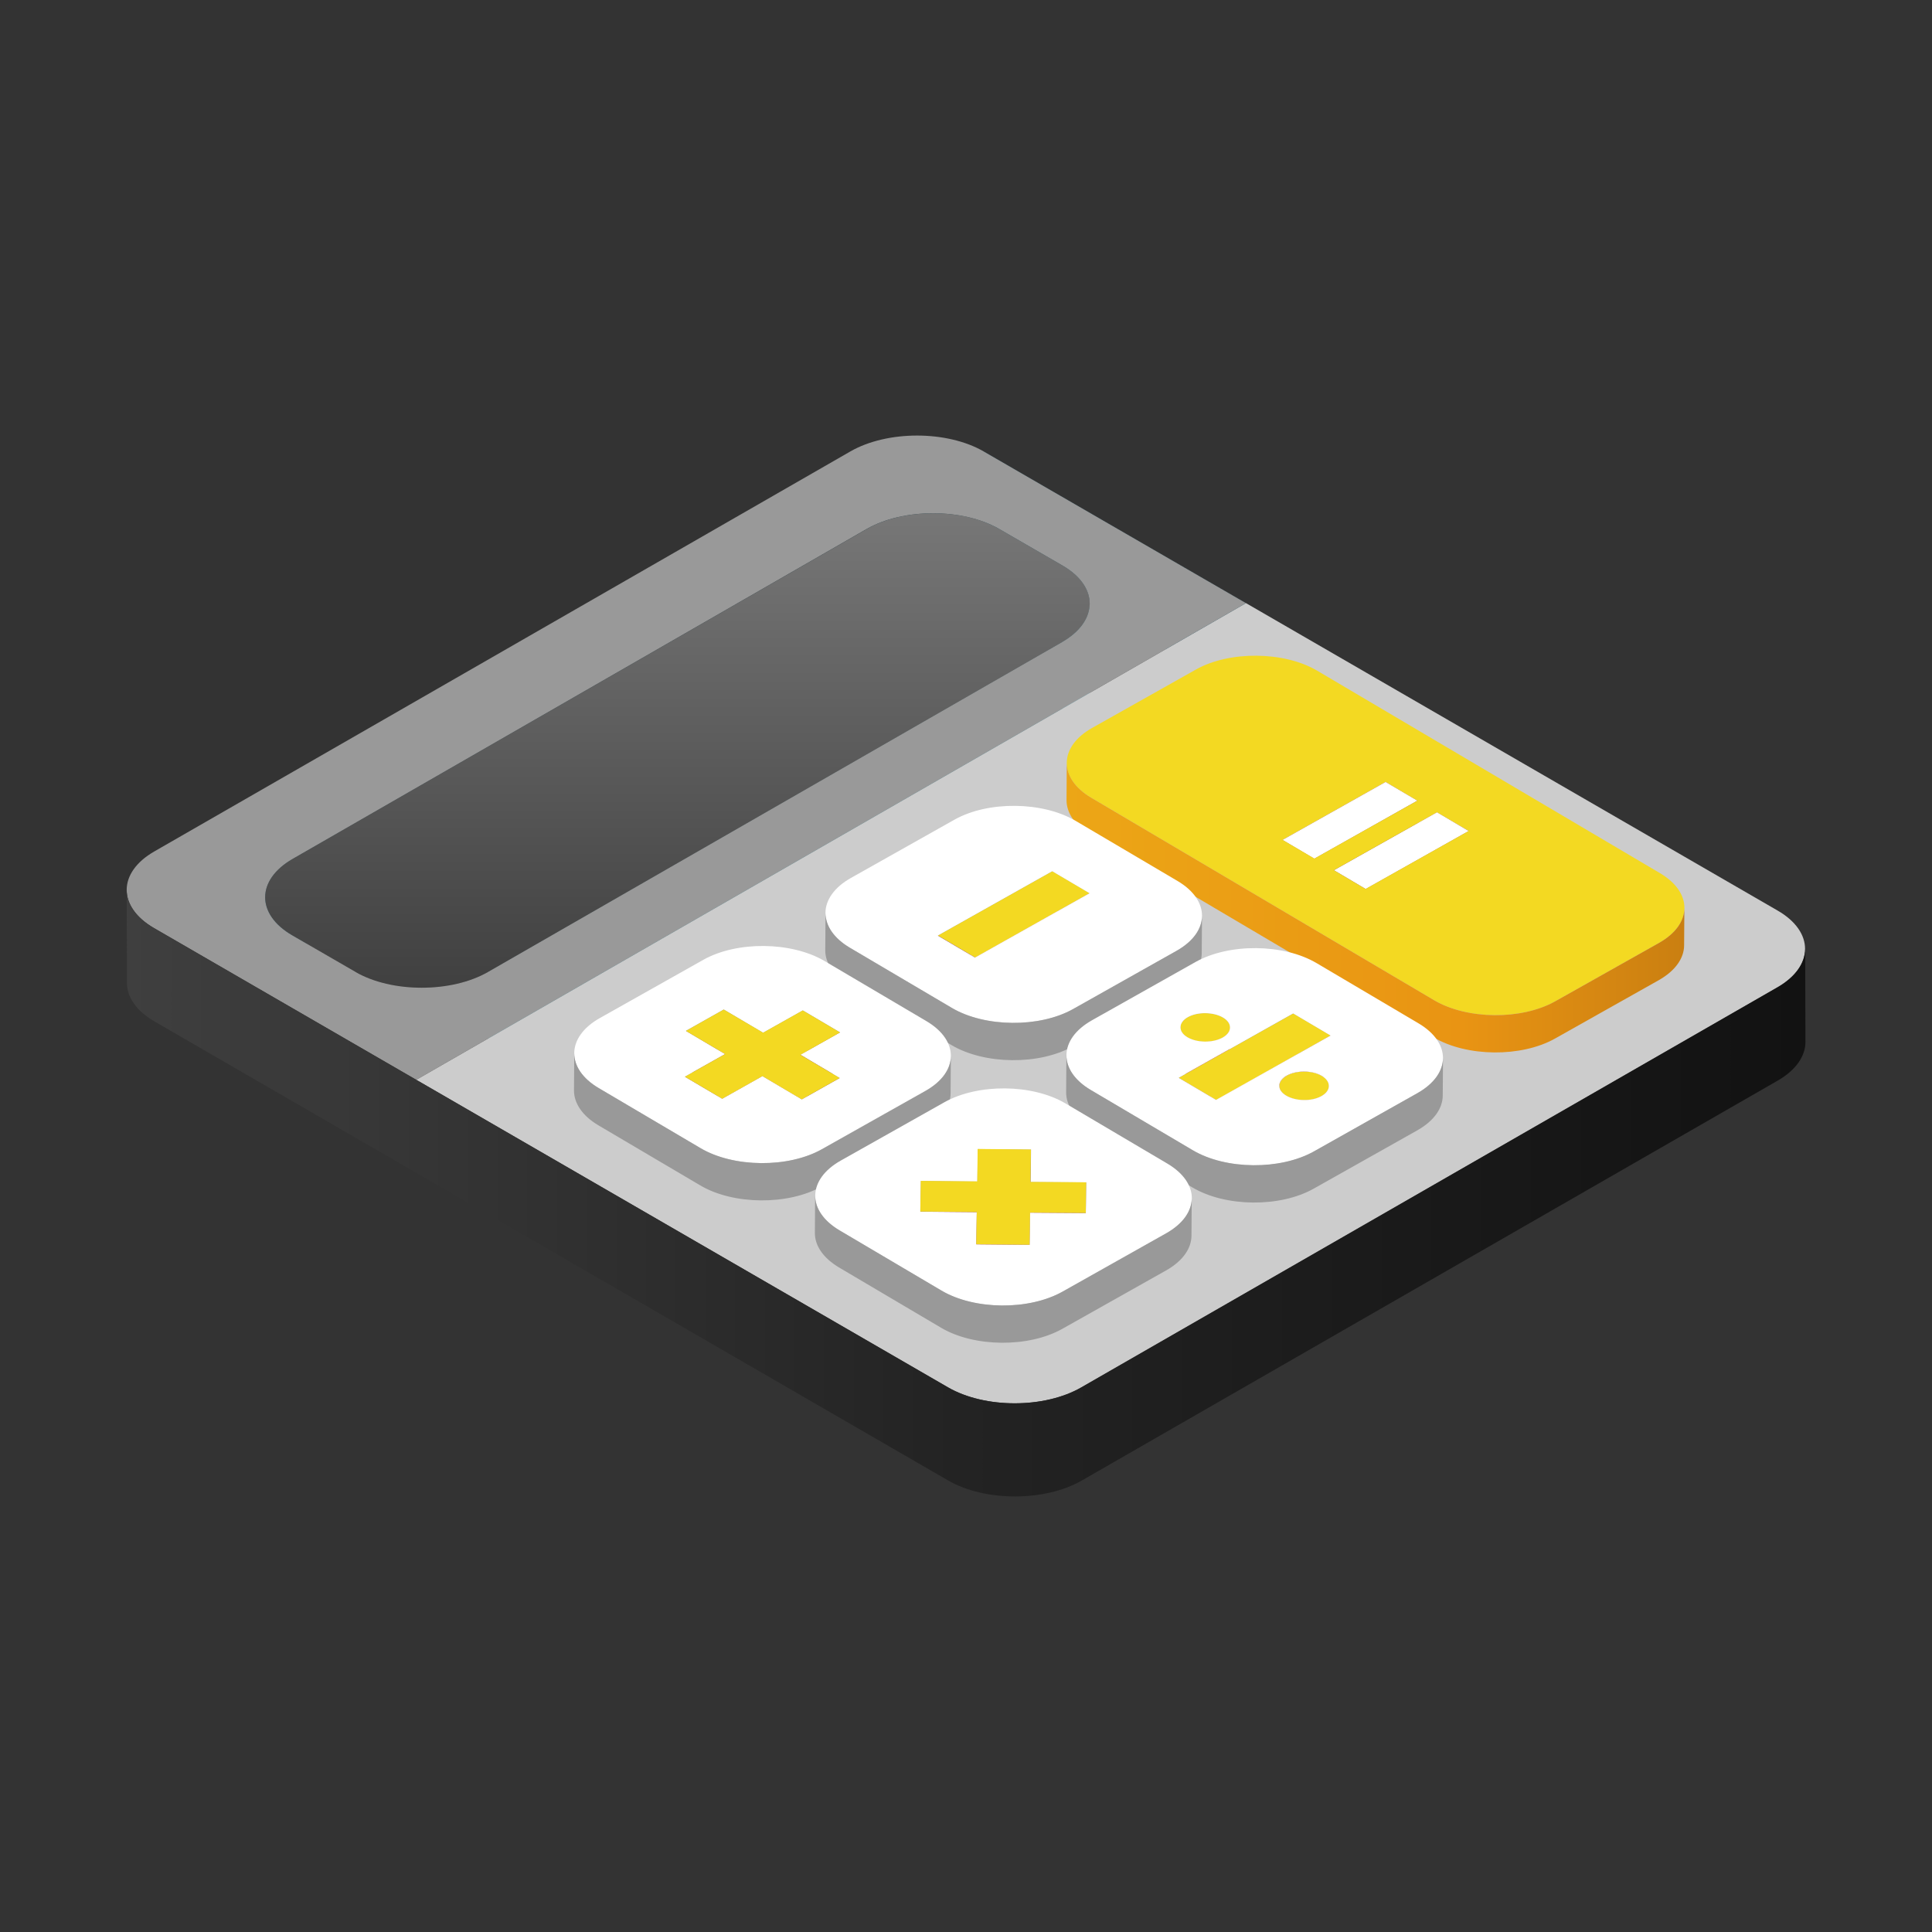<svg width="122" height="122" viewBox="0 0 122 122" fill="none" xmlns="http://www.w3.org/2000/svg">
<rect x="0" y="0" width="122" height="122" fill="#333333" stroke="none"/>
<g clip-path="url(#clip0_2607_8173)">
<path d="M62.113 28.504L62.129 34.391L78.688 43.973L78.672 38.086L62.113 28.504Z" fill="#043040"/>
<path d="M54.727 33.404L54.743 39.291C57.051 37.966 60.819 37.966 63.111 39.291L63.095 33.404C60.803 32.079 57.034 32.079 54.727 33.404Z" fill="#023242"/>
<path d="M63.098 33.404L63.114 39.291L67.116 41.605L67.1 35.717L63.098 33.404Z" fill="#01232F"/>
<path d="M67.098 35.717L67.114 41.604C68.252 42.263 68.825 43.13 68.825 43.997L68.808 38.11C68.808 37.243 68.235 36.375 67.098 35.717Z" fill="#023242"/>
<path d="M67.074 40.543L67.09 46.43C68.252 45.763 68.833 44.88 68.825 44.004L68.809 38.117C68.809 39.001 68.228 39.876 67.074 40.543Z" fill="#408999"/>
<path d="M18.48 54.238L18.497 60.126L54.745 39.291L54.728 33.404L18.48 54.238Z" fill="#01232F"/>
<path d="M16.738 56.664L16.755 62.551C16.755 61.668 17.335 60.792 18.489 60.126L18.473 54.238C17.311 54.905 16.73 55.788 16.738 56.664Z" fill="#023242"/>
<path d="M30.828 61.377L30.844 67.264L67.092 46.43L67.076 40.543L30.828 61.377Z" fill="#2F6772"/>
<path d="M18.479 54.238C16.171 55.563 16.163 57.74 18.455 59.065L22.457 61.378C24.749 62.703 28.517 62.703 30.825 61.378L67.081 40.544C69.389 39.219 69.397 37.042 67.106 35.717L63.103 33.404C60.811 32.079 57.043 32.079 54.735 33.404L18.479 54.238Z" fill="url(#paint0_linear_2607_8173)"/>
<path d="M53.703 28.504C56.027 27.171 59.796 27.171 62.112 28.504L78.678 38.086L26.283 68.188L9.725 58.606C7.417 57.273 7.425 55.097 9.749 53.763L53.703 28.504ZM22.45 61.377C24.742 62.703 28.511 62.703 30.818 61.377L67.074 40.543C69.382 39.218 69.39 37.041 67.099 35.716L63.096 33.403C60.804 32.078 57.036 32.078 54.728 33.403L18.48 54.237C16.172 55.562 16.164 57.739 18.456 59.064L22.458 61.377H22.45Z" fill="#999999"/>
<path d="M62.113 28.504L78.68 38.086L26.285 68.188L59.862 87.609C62.186 88.95 65.954 88.95 68.278 87.609L112.233 62.349C114.557 61.016 114.573 58.839 112.249 57.498L62.113 28.504Z" fill="#CCCCCC"/>
<path d="M87.497 49.377L87.481 51.73L89.49 52.919L89.506 50.558L87.497 49.377Z" fill="#8A1F2E"/>
<path d="M90.743 51.289L90.727 53.65L92.736 54.831L92.744 52.478L90.743 51.289Z" fill="#8A1F2E"/>
<path d="M80.985 53.039L80.969 55.393L87.481 51.73L87.497 49.377L80.985 53.039Z" fill="#8A1F2E"/>
<path d="M82.993 54.229L82.977 56.582L89.489 52.92L89.505 50.559L82.993 54.229Z" fill="#8F8F8F"/>
<path d="M80.985 53.039L80.969 55.392L82.978 56.581L82.994 54.228L80.985 53.039Z" fill="#8F8F8F"/>
<path d="M87.496 49.377L80.984 53.039L82.994 54.228L89.506 50.558L87.496 49.377Z" fill="white"/>
<path d="M84.227 54.952L84.211 57.313L90.723 53.65L90.739 51.289L84.227 54.952Z" fill="#8A1F2E"/>
<path d="M84.227 54.951L84.211 57.312L86.22 58.493L86.236 56.14L84.227 54.951Z" fill="#8F8F8F"/>
<path d="M86.239 56.139L86.223 58.492L92.735 54.83L92.743 52.477L86.239 56.139Z" fill="#8F8F8F"/>
<path d="M92.744 52.478L90.743 51.289L84.231 54.952L86.24 56.14L92.744 52.478Z" fill="white"/>
<path d="M75.522 42.277C77.636 41.088 81.09 41.12 83.171 42.349L104.822 55.136C106.912 56.373 106.871 58.356 104.757 59.545L98.205 63.232C96.091 64.42 92.645 64.396 90.555 63.159L68.905 50.373C66.823 49.144 66.855 47.152 68.969 45.964L75.522 42.277ZM86.238 56.132L92.75 52.469L90.741 51.289L84.229 54.951L86.238 56.14V56.132ZM82.994 54.22L89.506 50.558L87.497 49.369L80.985 53.032L82.994 54.212V54.22Z" fill="#F3D922"/>
<path d="M67.364 48.172C67.364 48.967 67.872 49.762 68.905 50.373L90.555 63.159C92.645 64.396 96.091 64.42 98.205 63.231L104.758 59.545C105.823 58.942 106.363 58.147 106.363 57.336L106.347 59.689C106.347 60.492 105.807 61.296 104.741 61.898L98.189 65.585C96.075 66.773 92.629 66.749 90.539 65.512L68.889 52.726C67.856 52.115 67.348 51.32 67.348 50.525L67.364 48.172Z" fill="url(#paint1_linear_2607_8173)"/>
<path d="M66.454 55.014L66.438 57.367L68.794 58.756L68.81 56.403L66.454 55.014Z" fill="#8F8F8F"/>
<path d="M59.223 59.078L59.207 61.439L66.437 57.367L66.453 55.014L59.223 59.078Z" fill="#8F8F8F"/>
<path d="M61.579 60.466L61.562 62.828L68.793 58.756L68.809 56.402L61.579 60.466Z" fill="#8A1F2E"/>
<path d="M59.223 59.078L61.579 60.467L68.809 56.403L66.453 55.014L59.223 59.078Z" fill="#F3D922"/>
<path d="M59.223 59.078L59.207 61.439L61.563 62.829L61.579 60.468L59.223 59.078Z" fill="#8A1F2E"/>
<path d="M60.27 51.761C62.392 50.564 65.838 50.604 67.92 51.833L74.359 55.632C76.441 56.861 76.417 58.845 74.295 60.041L67.759 63.72C65.636 64.916 62.191 64.876 60.109 63.648L53.669 59.849C51.588 58.62 51.612 56.636 53.734 55.439L60.27 51.761ZM61.569 60.467L68.8 56.403L66.443 55.014L59.213 59.078L61.569 60.467Z" fill="white"/>
<path d="M52.13 57.648C52.13 58.444 52.638 59.239 53.671 59.849L60.11 63.648C62.192 64.877 65.638 64.909 67.76 63.72L74.296 60.042C75.361 59.44 75.902 58.644 75.902 57.833L75.886 60.186C75.886 60.99 75.345 61.793 74.28 62.395L67.744 66.074C65.622 67.27 62.176 67.23 60.094 66.001L53.655 62.202C52.622 61.592 52.105 60.797 52.113 60.002L52.13 57.648Z" fill="#999999"/>
<path d="M75.004 64.235L74.988 66.588C75.602 66.243 76.602 66.251 77.207 66.612C77.506 66.789 77.651 67.013 77.651 67.246L77.667 64.893C77.667 64.668 77.522 64.435 77.224 64.259C76.618 63.905 75.626 63.889 75.004 64.235Z" fill="#C0BFBF"/>
<path d="M74.54 64.877L74.523 67.23C74.523 66.997 74.685 66.764 74.992 66.588L75.008 64.234C74.701 64.411 74.54 64.644 74.54 64.877Z" fill="#C0BFBF"/>
<path d="M81.665 64L81.648 66.353L84.013 67.751L84.029 65.389L81.665 64Z" fill="#8F8F8F"/>
<path d="M74.54 64.877L74.523 67.23C74.523 67.463 74.669 67.688 74.967 67.873C75.573 68.226 76.557 68.234 77.178 67.889C77.493 67.712 77.646 67.479 77.646 67.246L77.662 64.893C77.662 65.126 77.501 65.359 77.194 65.535C76.581 65.881 75.589 65.881 74.983 65.519C74.685 65.343 74.531 65.11 74.54 64.877Z" fill="#CA211D"/>
<path d="M74.434 68.064L74.418 70.417L81.648 66.353L81.664 64L74.434 68.064Z" fill="#8F8F8F"/>
<path d="M76.797 69.463L76.781 71.816L84.011 67.752L84.028 65.391L76.797 69.463Z" fill="#8A1F2E"/>
<path d="M80.793 68.57L80.777 70.924C80.777 70.691 80.939 70.458 81.245 70.281C81.859 69.936 82.851 69.936 83.456 70.297C83.755 70.474 83.908 70.707 83.9 70.94L83.916 68.587C83.916 68.354 83.771 68.129 83.472 67.944C82.867 67.591 81.883 67.582 81.261 67.928C80.947 68.105 80.793 68.338 80.793 68.57Z" fill="#C0BFBF"/>
<path d="M80.793 68.57L80.777 70.924C80.777 70.691 80.939 70.458 81.245 70.281C81.859 69.936 82.851 69.936 83.456 70.297C83.755 70.474 83.908 70.707 83.9 70.94L83.916 68.587C83.916 68.354 83.771 68.129 83.472 67.944C82.867 67.591 81.883 67.582 81.261 67.928C80.947 68.105 80.793 68.338 80.793 68.57Z" fill="#C0BFBF"/>
<path d="M74.434 68.064L74.418 70.418L76.782 71.815L76.799 69.462L74.434 68.064Z" fill="#8A1F2E"/>
<path d="M80.793 68.57L80.777 70.924C80.777 71.148 80.923 71.381 81.221 71.558C81.826 71.912 82.827 71.927 83.44 71.582C83.747 71.406 83.908 71.173 83.908 70.94L83.924 68.586C83.924 68.819 83.771 69.052 83.456 69.229C82.843 69.574 81.843 69.566 81.237 69.213C80.939 69.036 80.793 68.811 80.793 68.578V68.57Z" fill="#CA211D"/>
<path d="M75.008 64.235C74.395 64.58 74.387 65.158 74.992 65.512C75.597 65.865 76.582 65.873 77.203 65.528C77.824 65.182 77.832 64.612 77.227 64.259C76.622 63.905 75.621 63.889 75.008 64.235Z" fill="#F3D922"/>
<path d="M74.434 68.064L76.798 69.462L84.028 65.389L81.664 64L74.434 68.064Z" fill="#F3D922"/>
<path d="M81.258 67.928C80.645 68.273 80.629 68.844 81.234 69.197C81.839 69.55 82.84 69.567 83.453 69.213C84.066 68.868 84.075 68.29 83.469 67.936C82.864 67.583 81.88 67.575 81.258 67.92V67.928Z" fill="#F3D922"/>
<path d="M75.492 60.748C77.614 59.551 81.052 59.583 83.142 60.82L89.573 64.619C91.663 65.856 91.631 67.832 89.509 69.029L82.972 72.707C80.85 73.904 77.413 73.872 75.323 72.635L68.891 68.836C66.801 67.599 66.834 65.623 68.956 64.427L75.492 60.748ZM76.791 69.454L84.021 65.39L81.657 63.993L74.427 68.057L76.791 69.454ZM83.448 69.213C84.062 68.868 84.07 68.29 83.465 67.936C82.859 67.583 81.875 67.575 81.254 67.92C80.64 68.266 80.624 68.836 81.229 69.189C81.835 69.543 82.835 69.559 83.448 69.213ZM75.008 64.226C74.395 64.571 74.387 65.149 74.992 65.503C75.597 65.856 76.581 65.864 77.203 65.519C77.816 65.173 77.832 64.603 77.227 64.25C76.622 63.896 75.629 63.88 75.008 64.226Z" fill="white"/>
<path d="M67.34 66.635C67.34 67.43 67.849 68.225 68.89 68.835L75.321 72.634C77.411 73.871 80.849 73.895 82.971 72.707L89.507 69.028C90.572 68.426 91.113 67.623 91.121 66.82L91.105 69.173C91.105 69.976 90.564 70.779 89.491 71.382L82.955 75.06C80.832 76.257 77.395 76.225 75.305 74.988L68.874 71.189C67.833 70.578 67.324 69.775 67.324 68.988L67.34 66.635Z" fill="#999999"/>
<path d="M43.313 65.099L43.297 67.453L45.685 66.103L45.702 63.75L43.313 65.099Z" fill="#8F8F8F"/>
<path d="M50.692 63.807L50.676 66.16L53.032 67.549L53.048 65.196L50.692 63.807Z" fill="#8F8F8F"/>
<path d="M45.704 63.75L45.688 66.103L48.173 67.573L48.189 65.212L45.704 63.75Z" fill="#8F8F8F"/>
<path d="M48.188 65.212L48.172 67.573L50.673 66.16L50.69 63.807L48.188 65.212Z" fill="#8F8F8F"/>
<path d="M43.313 65.1L43.297 67.453L45.774 68.915L45.79 66.561L43.313 65.1Z" fill="#8A1F2E"/>
<path d="M50.535 66.611L50.527 68.964L53.029 67.55L53.045 65.197L50.535 66.611Z" fill="#8A1F2E"/>
<path d="M43.251 67.992L43.234 70.353L45.776 68.916L45.792 66.562L43.251 67.992Z" fill="#8F8F8F"/>
<path d="M50.535 66.609L50.527 68.963L53.005 70.424L53.021 68.071L50.535 66.609Z" fill="#8F8F8F"/>
<path d="M45.606 69.381L45.59 71.742L48.132 70.304L48.148 67.951L45.606 69.381Z" fill="#8A1F2E"/>
<path d="M43.251 67.992L43.234 70.353L45.591 71.743L45.607 69.382L43.251 67.992Z" fill="#8A1F2E"/>
<path d="M50.626 69.422L50.609 71.775L53.006 70.425L53.022 68.072L50.626 69.422Z" fill="#8A1F2E"/>
<path d="M48.149 67.951L48.133 70.304L50.61 71.774L50.626 69.421L48.149 67.951Z" fill="#8A1F2E"/>
<path d="M44.411 60.61C46.533 59.413 49.979 59.454 52.061 60.682L58.5 64.481C60.582 65.71 60.558 67.694 58.436 68.891L51.9 72.569C49.777 73.766 46.324 73.734 44.242 72.505L37.802 68.706C35.72 67.477 35.753 65.486 37.875 64.289L44.411 60.61ZM45.605 69.381L48.147 67.951L50.633 69.421L53.029 68.072L50.544 66.602L53.053 65.188L50.697 63.799L48.188 65.212L45.702 63.743L43.306 65.092L45.791 66.562L43.249 67.991L45.605 69.381Z" fill="white"/>
<path d="M43.315 65.099L45.792 66.561L43.25 67.991L45.606 69.38L48.148 67.951L50.626 69.42L53.022 68.071L50.537 66.609L53.046 65.196L50.69 63.806L48.188 65.212L45.703 63.75L43.315 65.099Z" fill="#F3D922"/>
<path d="M36.262 66.506C36.262 67.301 36.771 68.096 37.803 68.707L44.243 72.505C46.325 73.734 49.779 73.766 51.901 72.57L58.437 68.891C59.502 68.289 60.043 67.494 60.043 66.683L60.027 69.036C60.027 69.839 59.486 70.642 58.421 71.245L51.885 74.923C49.762 76.12 46.309 76.088 44.227 74.859L37.787 71.06C36.755 70.449 36.246 69.654 36.246 68.859L36.262 66.506Z" fill="#999999"/>
<path d="M61.739 72.553L61.73 74.914L65.087 74.938L65.103 72.585L61.739 72.553Z" fill="#999999"/>
<path d="M58.145 74.568L58.129 76.922L61.696 76.954L61.712 74.6L58.145 74.568Z" fill="#999999"/>
<path d="M61.715 74.601L61.699 76.954L61.731 74.914L61.739 72.553L61.715 74.601Z" fill="#7D7D7D"/>
<path d="M65.071 74.634L65.055 76.987L65.087 74.939L65.103 72.586L65.071 74.634Z" fill="#791A28"/>
<path d="M65.071 74.633L65.055 76.986L68.581 77.01L68.589 74.657L65.071 74.633Z" fill="#999999"/>
<path d="M58.114 76.504L58.098 78.857L58.13 76.922L58.146 74.568L58.114 76.504Z" fill="#7D7D7D"/>
<path d="M58.114 76.504L58.098 78.857L61.664 78.889L61.681 76.536L58.114 76.504Z" fill="#922232"/>
<path d="M65.047 76.568L65.031 78.922L68.549 78.954L68.566 76.593L65.047 76.568Z" fill="#922232"/>
<path d="M68.563 76.594L68.547 78.955L68.579 77.011L68.587 74.658L68.563 76.594Z" fill="#791A28"/>
<path d="M61.649 78.569L61.641 80.93L61.665 78.89L61.681 76.537L61.649 78.569Z" fill="#7D7D7D"/>
<path d="M61.649 78.568L61.641 80.93L64.998 80.962L65.014 78.6L61.649 78.568Z" fill="#922232"/>
<path d="M65.012 78.6L64.996 80.962L65.028 78.922L65.044 76.568L65.012 78.6Z" fill="#791A28"/>
<path d="M59.633 69.605C61.755 68.409 65.193 68.441 67.283 69.678L73.714 73.477C75.804 74.713 75.772 76.689 73.65 77.886L67.113 81.564C64.991 82.761 61.545 82.737 59.455 81.5L53.024 77.701C50.934 76.464 50.974 74.481 53.097 73.284L59.633 69.605ZM61.65 78.577L65.015 78.609L65.047 76.577L68.566 76.601L68.598 74.665L65.08 74.641L65.112 72.593L61.747 72.561L61.715 74.609L58.148 74.577L58.116 76.513L61.682 76.545L61.65 78.577Z" fill="white"/>
<path d="M58.146 74.569L58.113 76.504L61.68 76.536L61.648 78.568L65.013 78.601L65.045 76.569L68.563 76.593L68.587 74.657L65.069 74.633L65.101 72.585L61.736 72.553L61.712 74.601L58.146 74.569Z" fill="#F3D922"/>
<path d="M51.473 75.492C51.473 76.287 51.982 77.082 53.014 77.693L59.446 81.492C61.536 82.729 64.981 82.753 67.104 81.556L73.64 77.878C74.705 77.275 75.246 76.48 75.254 75.669L75.238 78.022C75.238 78.825 74.697 79.629 73.624 80.231L67.088 83.909C64.965 85.106 61.52 85.082 59.43 83.845L52.998 80.046C51.965 79.436 51.449 78.641 51.457 77.846L51.473 75.492Z" fill="#999999"/>
<path d="M9.727 58.607L26.293 68.189L59.87 87.609C62.194 88.95 65.963 88.95 68.287 87.609L112.241 62.349C113.411 61.675 113.992 60.791 113.992 59.908L114.008 65.795C114.008 66.679 113.427 67.562 112.257 68.237L68.303 93.496C65.979 94.829 62.21 94.829 59.886 93.496L26.309 74.076L9.743 64.494C8.597 63.827 8.024 62.96 8.016 62.084L8 56.197C8 57.065 8.581 57.94 9.727 58.607Z" fill="url(#paint2_linear_2607_8173)"/>
</g>
<defs>
<linearGradient id="paint0_linear_2607_8173" x1="42.78" y1="32.41" x2="42.78" y2="62.372" gradientUnits="userSpaceOnUse">
<stop stop-color="#777777"/>
<stop offset="1" stop-color="#404040"/>
<stop offset="1"/>
</linearGradient>
<linearGradient id="paint1_linear_2607_8173" x1="67.348" y1="57.316" x2="106.363" y2="57.316" gradientUnits="userSpaceOnUse">
<stop stop-color="#ECA616"/>
<stop offset="0.64" stop-color="#E99413"/>
<stop offset="1" stop-color="#CA7F11"/>
</linearGradient>
<linearGradient id="paint2_linear_2607_8173" x1="8" y1="75.349" x2="114.008" y2="75.349" gradientUnits="userSpaceOnUse">
<stop stop-color="#3F3F3F"/>
<stop offset="0.495" stop-color="#232323"/>
<stop offset="1" stop-color="#121212"/>
</linearGradient>
<clipPath id="clip0_2607_8173">
<rect width="106" height="67" fill="white" transform="translate(8 27.5)"/>
</clipPath>
</defs>
</svg>
